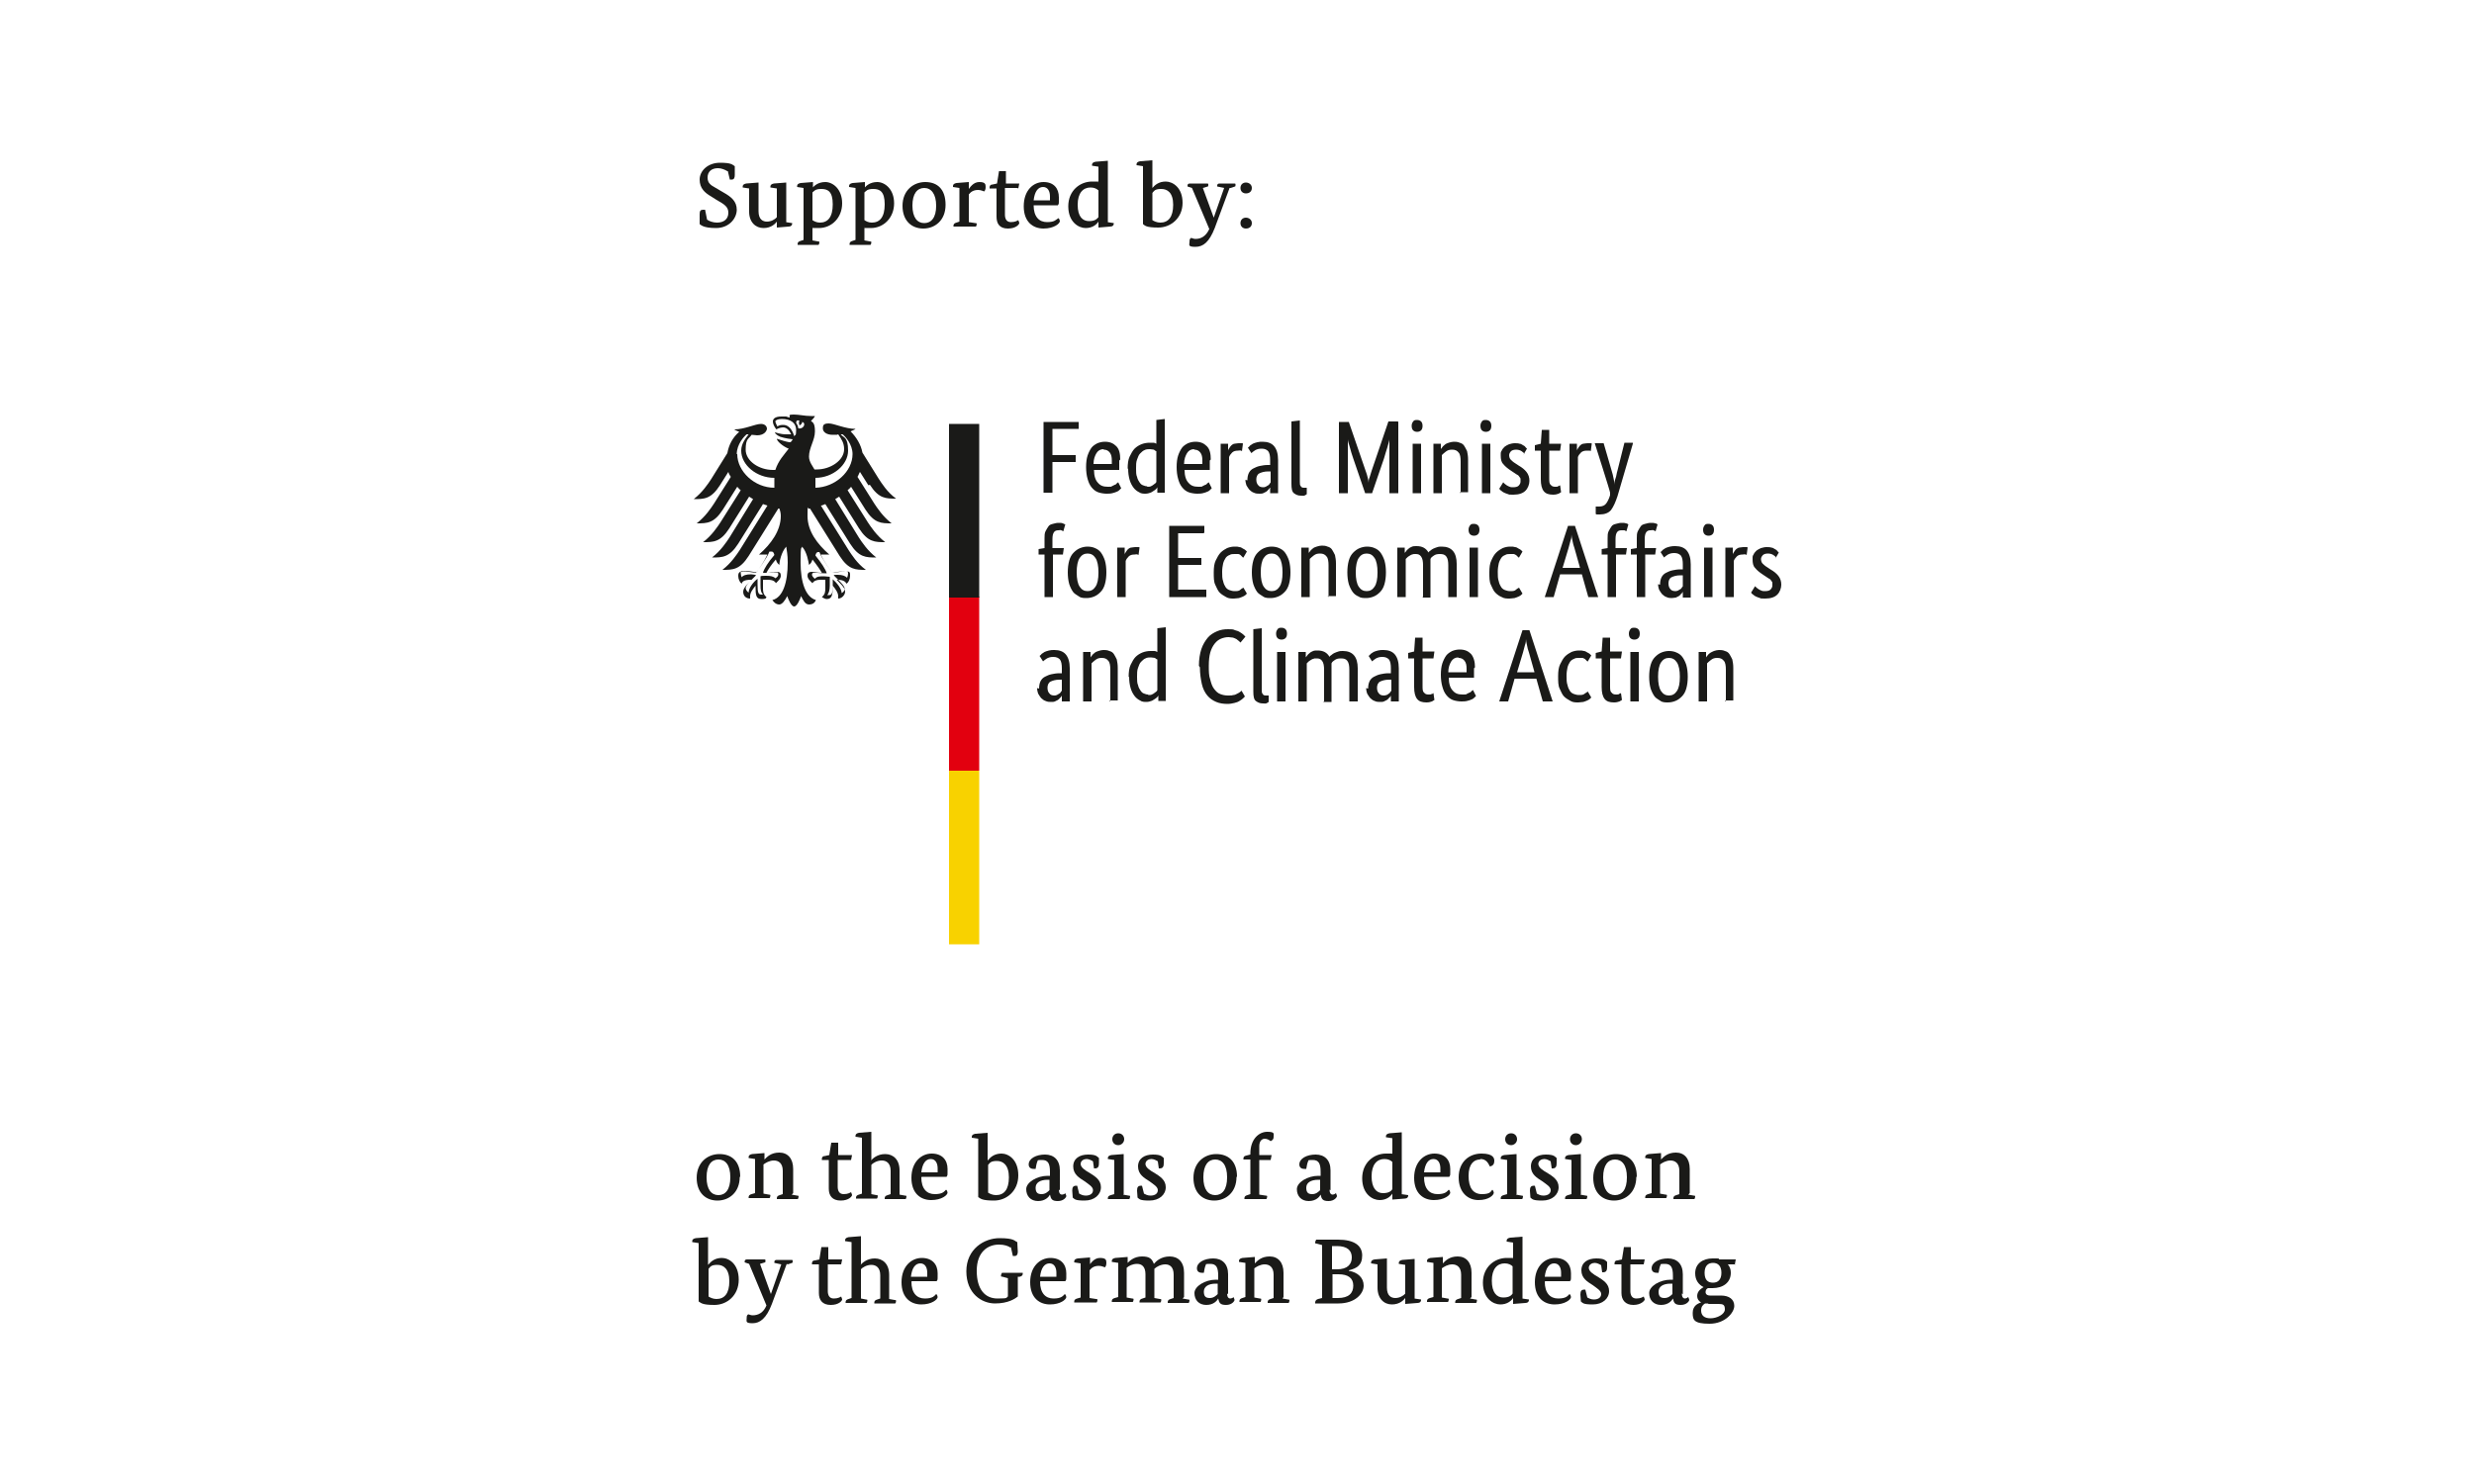 <svg xmlns="http://www.w3.org/2000/svg" id="Ebene_1" data-name="Ebene 1" viewBox="0 0 500 300"><defs><style>      .cls-1 {        fill: #f8d200;      }      .cls-1, .cls-2, .cls-3 {        stroke-width: 0px;      }      .cls-2 {        fill: #1a1a18;      }      .cls-3 {        fill: #e2000f;      }    </style></defs><g><path class="cls-2" d="M147,34.6c-.5-.3-1.2-.6-1.9-.6-1.3,0-2.1.7-2.1,1.9s.8,1.6,1.5,2l1.7,1c1.6.9,2.7,1.8,2.7,3.5s-1.5,3.7-4.2,3.7-3.1-.7-3.3-.8c0-.5,0-1.8,0-2,0-.7.2-.9.7-.9s.3,0,.4,0l.4,2c.4.3,1.2.6,2,.6,1.5,0,2.3-.8,2.3-2s-.8-1.7-2.4-2.6l-1.1-.7c-1.2-.7-2.3-1.6-2.3-3.4s1.7-3.4,4.1-3.4,2.5.4,3,.7c0,0,0,1.6,0,1.8,0,.6-.2.9-.6.9s-.3,0-.4,0l-.4-1.7Z"></path><path class="cls-2" d="M158.8,44.9l1.3.2s0,0,0,.1c0,.3-.2.6-.7.6l-2.4.2v-1.2h0c-.3.4-1.1,1.3-2.7,1.3s-2.9-1.2-2.9-3.3v-4.7l-1.3-.2s0-.1,0-.2c0-.3.2-.5.7-.6l2.5-.2v5.8c0,1.7.9,2.1,1.7,2.1s1.6-.4,2-.9v-5.8l-1.3-.2s0-.1,0-.2c0-.3.2-.5.7-.6l2.5-.2v8Z"></path><path class="cls-2" d="M164.1,38.1h0c.4-.5,1.2-1.3,2.7-1.3s3.4,1.4,3.4,4.3-2.1,5-4.7,5-1,0-1.3-.2v2.7l1.1.2c.2,0,.3,0,.3.2s-.1.5-.2.5h-4.2s0-.1,0-.2c0-.3.2-.5.6-.6l.6-.2v-10.5l-1.3-.2s0-.1,0-.2c0-.3.2-.5.7-.6l2.5-.2v1.2ZM164.2,44.5c.3.2.8.5,1.5.5,1.6,0,2.6-1.1,2.6-3.7s-1-3.1-2.3-3.1-1.4.4-1.8.7v5.6Z"></path><path class="cls-2" d="M174.6,38.1h0c.4-.5,1.2-1.3,2.7-1.3s3.4,1.4,3.4,4.3-2.1,5-4.7,5-1,0-1.3-.2v2.7l1.1.2c.2,0,.3,0,.3.2s-.1.5-.2.5h-4.2s0-.1,0-.2c0-.3.2-.5.6-.6l.6-.2v-10.5l-1.3-.2s0-.1,0-.2c0-.3.2-.5.7-.6l2.5-.2v1.2ZM174.7,44.5c.3.2.8.5,1.5.5,1.6,0,2.6-1.1,2.6-3.7s-1-3.1-2.3-3.1-1.4.4-1.8.7v5.6Z"></path><path class="cls-2" d="M191.1,41.4c0,3.2-2.2,4.8-4.5,4.8s-4.2-1.5-4.2-4.6,2.2-4.8,4.6-4.8,4.1,1.4,4.1,4.6ZM184.4,41.5c0,2.5,1,3.6,2.4,3.6s2.4-1.1,2.4-3.5-1-3.6-2.4-3.6-2.4,1.1-2.4,3.6Z"></path><path class="cls-2" d="M195.6,38.5h0c.4-.6,1.1-1.7,2.3-1.7s1.3.4,1.3,1-.2.8-.3.9c-.1,0-.6-.3-1.2-.3-1,0-1.5.4-1.9.9v5.6l1.3.2c.2,0,.3,0,.3.2s-.1.5-.2.5h-4.5s0-.1,0-.2c0-.3.2-.5.6-.6l.6-.2v-6.8l-1.3-.2s0-.1,0-.2c0-.3.2-.5.7-.6l2.5-.2v1.6Z"></path><path class="cls-2" d="M205.6,38h-2.5v5.4c0,.8.3,1.5,1.2,1.5s1.3-.3,1.5-.4c0,.1.2.4.2.6s-.6,1.1-2.3,1.1-2.3-1-2.3-2.4v-5.7h-1.4s0-.1,0-.2c0-.4.2-.6.6-.6l.9-.2.4-2.5h1.4v2.5h2.7l-.2,1Z"></path><path class="cls-2" d="M208.9,41.5c0,2.3,1.1,3.4,2.7,3.4s1.8-.5,2.3-.8c.2.1.3.5.3.6,0,.5-1.2,1.5-3.3,1.5s-4-1.3-4-4.5,1.9-4.9,4-4.9,3.1,1.3,3.1,3.1,0,1.1-.2,1.6h-5ZM212.2,40.5c0-.2,0-.5,0-.8,0-1-.4-1.9-1.4-1.9s-1.7.9-1.9,2.7h3.2Z"></path><path class="cls-2" d="M223.8,44.9l1.3.2s0,0,0,.1c0,.3-.2.6-.7.6l-2.4.2v-1.2h0c-.4.6-1.2,1.3-2.6,1.3s-3.5-1.2-3.5-4.4,2.4-5,4.8-5,1,0,1.3.2v-3.2l-1.3-.2s0-.1,0-.2c0-.3.2-.5.7-.6l2.5-.2v12.4ZM222,38.5c-.3-.3-.8-.6-1.6-.6-1.5,0-2.6,1.1-2.6,3.5s1,3.3,2.3,3.3,1.6-.5,1.9-.8v-5.5Z"></path><path class="cls-2" d="M232.9,38h0c.5-.6,1.3-1.3,2.7-1.3s3.4,1.2,3.4,4.3-2.4,5-4.9,5-2.7-.4-3.1-.7v-11.7l-1.3-.2s0-.1,0-.2c0-.3.2-.5.7-.6l2.5-.2v5.5ZM232.9,44.5c.3.2.9.5,1.6.5,1.6,0,2.6-1.1,2.6-3.6s-1.2-3.2-2.4-3.2-1.4.3-1.8.8v5.5Z"></path><path class="cls-2" d="M248.5,38l-3,8.1c-1.1,2.8-2.3,3.8-3.9,3.8s-1.2-.4-1.2-1,.1-.6.3-.8c.2,0,.5.2.9.2,1.1,0,2.1-.5,2.8-2l-3.5-8.3-.9-.3s0-.1,0-.2c0-.3.2-.4.5-.4h3.5c.1,0,.2,0,.2.2s0,.4-.1.4l-1,.3,2.2,6h0l2.1-6-1.4-.3s0-.1,0-.2c0-.3.2-.4.5-.4h3c.1,0,.2,0,.2.2s0,.4-.1.4l-.9.3Z"></path><path class="cls-2" d="M251.8,39.1c-.6,0-1.1-.4-1.1-1.1s.5-1.1,1.1-1.1,1.2.4,1.2,1.1-.5,1.1-1.2,1.1ZM251.8,46.2c-.6,0-1.1-.4-1.1-1.1s.5-1.1,1.1-1.1,1.2.4,1.2,1.1-.5,1.1-1.2,1.1Z"></path></g><g><path class="cls-2" d="M149.5,237.9c0,3.2-2.2,4.8-4.5,4.8s-4.2-1.5-4.2-4.6,2.2-4.8,4.6-4.8,4.2,1.4,4.2,4.6ZM142.8,238c0,2.5,1,3.6,2.4,3.6s2.4-1.1,2.4-3.6-1-3.6-2.4-3.6-2.4,1.1-2.4,3.6Z"></path><path class="cls-2" d="M160,241.5l1.1.2c.2,0,.3,0,.3.2s-.1.5-.2.5h-4.2s0-.1,0-.2c0-.3.2-.5.6-.6l.6-.2v-4.7c0-1.6-.9-2.1-1.8-2.1s-1.7.5-2.1.8v5.9l1.1.2c.2,0,.3,0,.3.2s-.1.5-.2.5h-4.2s0-.1,0-.2c0-.3.2-.5.6-.6l.7-.2v-6.9l-1.3-.2s0-.1,0-.2c0-.3.2-.5.7-.6l2.5-.2v1.3c-.1,0,0,0,0,0,.5-.5,1.3-1.4,3-1.4s2.8,1.2,2.8,3.3v4.9Z"></path><path class="cls-2" d="M171.8,234.5h-2.5v5.4c0,.8.3,1.5,1.2,1.5s1.3-.3,1.5-.4c0,.1.2.4.2.6s-.6,1.1-2.3,1.1-2.4-1-2.4-2.4v-5.8h-1.4s0-.1,0-.2c0-.4.2-.6.6-.6l.9-.2.4-2.5h1.4v2.5h2.8l-.2,1Z"></path><path class="cls-2" d="M176,234.6h0c.4-.4,1.3-1.3,2.9-1.3s2.9,1.1,2.9,3.3v4.9l1.1.2c.2,0,.3,0,.3.2s-.1.5-.2.5h-4.2s0-.1,0-.2c0-.3.2-.5.6-.6l.6-.2v-4.7c0-1.6-.9-2.1-1.8-2.1s-1.8.5-2.1.9v5.9l1,.2c.2,0,.3,0,.3.2s-.1.5-.2.5h-4.2s0-.1,0-.2c0-.3.2-.5.6-.6l.6-.2v-11.3l-1.3-.2s0-.1,0-.2c0-.3.2-.5.7-.6l2.5-.2v5.6Z"></path><path class="cls-2" d="M186.2,238c0,2.3,1.1,3.4,2.7,3.4s1.9-.5,2.3-.9c.2.1.3.5.3.6,0,.5-1.2,1.5-3.3,1.5s-4-1.3-4-4.5,2-4.9,4.1-4.9,3.2,1.3,3.2,3.1,0,1.1-.2,1.6h-5ZM189.5,237c0-.2,0-.5,0-.8,0-1-.4-1.9-1.4-1.9s-1.7.9-1.9,2.7h3.2Z"></path><path class="cls-2" d="M199.7,234.5h0c.5-.6,1.3-1.3,2.7-1.3s3.4,1.2,3.4,4.4-2.4,5.1-4.9,5.1-2.7-.4-3.2-.7v-11.8l-1.3-.2s0-.1,0-.2c0-.3.2-.5.7-.6l2.5-.2v5.6ZM199.7,241.1c.3.2.9.5,1.6.5,1.6,0,2.6-1.1,2.6-3.6s-1.2-3.3-2.4-3.3-1.4.3-1.8.8v5.6Z"></path><path class="cls-2" d="M214,240.5c0,.7.3,1,.6,1s.7-.2.7-.3c0,.1.2.4.2.6,0,.2-.5,1-1.7,1s-1.4-.4-1.6-1.3h0c-.2.4-.9,1.3-2.4,1.3s-2.4-1-2.4-2.4,2.2-2.7,4.3-2.7h.5v-.8c0-1.7-.4-2.4-1.6-2.4s-.8.1-.9.2c-.2.4-.3,1-.4,1.6,0,0-.3,0-.4,0-.6,0-1-.3-1-.9,0-1.2,1.5-2,3.3-2s3,1.1,3,3.2v4ZM211.7,238.5c-1.5,0-2.4.6-2.4,1.6s.4,1.3,1.2,1.3,1.3-.5,1.6-.8v-2.1h-.4Z"></path><path class="cls-2" d="M220.8,234.7c-.2-.1-.7-.4-1.2-.4s-1.2.3-1.2,1,.9,1.3,1.8,1.8c1.1.7,2.3,1.4,2.3,2.9s-1.3,2.7-3.3,2.7-2-.3-2.4-.6c0-.5-.1-.9-.1-1.4,0-.7.2-1,.8-1s.2,0,.2,0l.4,1.6c.2.1.7.4,1.3.4.9,0,1.5-.4,1.5-1.1s-.9-1.2-1.7-1.8c-1.1-.7-2.3-1.4-2.3-3s1.3-2.4,3-2.4,1.8.4,2.2.7c0,.3,0,.6,0,1,0,.6-.1,1.1-.8,1.1s-.2,0-.2,0l-.2-1.4Z"></path><path class="cls-2" d="M227,241.5l1.1.2c.2,0,.3,0,.3.2s-.1.5-.2.5h-4.3s0-.1,0-.2c0-.3.2-.5.6-.6l.7-.2v-6.9l-1.3-.2s0-.1,0-.2c0-.3.2-.5.7-.6l2.5-.2v8.1ZM226,231.5c-.7,0-1.2-.5-1.2-1.2s.5-1.2,1.2-1.2,1.2.5,1.2,1.2-.6,1.2-1.2,1.2Z"></path><path class="cls-2" d="M233.9,234.7c-.2-.1-.7-.4-1.2-.4s-1.2.3-1.2,1,.9,1.3,1.8,1.8c1.1.7,2.3,1.4,2.3,2.9s-1.3,2.7-3.3,2.7-2-.3-2.4-.6c0-.5-.1-.9-.1-1.4,0-.7.2-1,.8-1s.2,0,.2,0l.4,1.6c.2.1.7.4,1.3.4.9,0,1.5-.4,1.5-1.1s-.9-1.2-1.7-1.8c-1.1-.7-2.3-1.4-2.3-3s1.3-2.4,3-2.4,1.8.4,2.2.7c0,.3,0,.6,0,1,0,.6-.1,1.1-.8,1.1s-.2,0-.2,0l-.2-1.4Z"></path><path class="cls-2" d="M249.9,237.9c0,3.2-2.2,4.8-4.5,4.8s-4.2-1.5-4.2-4.6,2.2-4.8,4.6-4.8,4.2,1.4,4.2,4.6ZM243.2,238c0,2.5,1,3.6,2.4,3.6s2.4-1.1,2.4-3.6-1-3.6-2.4-3.6-2.4,1.1-2.4,3.6Z"></path><path class="cls-2" d="M256.8,234.5h-2.3v7l1.3.2c.2,0,.3,0,.3.2s-.1.5-.2.5h-4.4s0-.1,0-.2c0-.3.2-.5.6-.6l.6-.2v-7h-1.4s0-.1,0-.2c0-.4.2-.5.6-.6l.8-.2v-.2c0-3,1.8-4.4,3.4-4.4s1.3.4,1.3,1-.3.7-.6.9c-.2-.2-.7-.5-1.2-.5s-1.1.4-1.1,1.5,0,1.8,0,1.8h2.5l-.2,1Z"></path><path class="cls-2" d="M268.7,240.5c0,.7.3,1,.6,1s.6-.2.7-.3c0,.1.2.4.2.6,0,.2-.5,1-1.7,1s-1.4-.4-1.6-1.3h0c-.2.4-.9,1.3-2.4,1.3s-2.4-1-2.4-2.4,2.2-2.7,4.3-2.7h.5v-.8c0-1.7-.4-2.4-1.6-2.4s-.8.1-.9.2c-.2.4-.3,1-.4,1.6,0,0-.3,0-.4,0-.6,0-1-.3-1-.9,0-1.2,1.5-2,3.3-2s3,1.1,3,3.2v4ZM266.4,238.5c-1.5,0-2.4.6-2.4,1.6s.4,1.3,1.2,1.3,1.3-.5,1.6-.8v-2.1h-.4Z"></path><path class="cls-2" d="M283.2,241.4l1.4.2s0,0,0,.1c0,.3-.2.6-.7.6l-2.5.2v-1.2h0c-.4.6-1.2,1.3-2.6,1.3s-3.5-1.2-3.5-4.4,2.4-5,4.8-5,1,0,1.3.2v-3.3l-1.3-.2s0-.1,0-.2c0-.3.2-.5.7-.6l2.5-.2v12.5ZM281.4,234.9c-.3-.3-.8-.6-1.6-.6-1.5,0-2.6,1.1-2.6,3.5s1,3.4,2.3,3.4,1.7-.5,1.9-.8v-5.6Z"></path><path class="cls-2" d="M287.8,238c0,2.3,1.1,3.4,2.7,3.4s1.9-.5,2.3-.9c.2.1.3.5.3.6,0,.5-1.2,1.5-3.3,1.5s-4-1.3-4-4.5,2-4.9,4.1-4.9,3.2,1.3,3.2,3.1,0,1.1-.2,1.6h-5ZM291.1,237c0-.2,0-.5,0-.8,0-1-.4-1.9-1.4-1.9s-1.7.9-1.9,2.7h3.2Z"></path><path class="cls-2" d="M299.1,234.4c-1.2,0-2.3.9-2.3,3.3s.9,3.7,2.7,3.7,1.8-.6,2.1-.9c.2.2.3.5.3.6,0,.5-1,1.5-3.1,1.5s-4-1.5-4-4.6,2.1-4.8,4.6-4.8,2.6,1,2.6,1.5-.2,1-.9,1.1c-.3-.6-.7-1.5-1.9-1.5Z"></path><path class="cls-2" d="M306.4,241.5l1.1.2c.2,0,.3,0,.3.2s-.1.5-.2.5h-4.3s0-.1,0-.2c0-.3.2-.5.6-.6l.7-.2v-6.9l-1.3-.2s0-.1,0-.2c0-.3.2-.5.7-.6l2.5-.2v8.1ZM305.4,231.5c-.7,0-1.2-.5-1.2-1.2s.5-1.2,1.2-1.2,1.2.5,1.2,1.2-.6,1.2-1.2,1.2Z"></path><path class="cls-2" d="M313.3,234.7c-.2-.1-.7-.4-1.2-.4s-1.2.3-1.2,1,.9,1.3,1.8,1.8c1.1.7,2.3,1.4,2.3,2.9s-1.3,2.7-3.3,2.7-2-.3-2.4-.6c0-.5-.1-.9-.1-1.4,0-.7.2-1,.8-1s.2,0,.2,0l.4,1.6c.2.1.7.4,1.3.4.9,0,1.5-.4,1.5-1.1s-.9-1.2-1.7-1.8c-1.1-.7-2.3-1.4-2.3-3s1.3-2.4,3-2.4,1.8.4,2.2.7c0,.3,0,.6,0,1,0,.6-.1,1.1-.8,1.1s-.2,0-.2,0l-.2-1.4Z"></path><path class="cls-2" d="M319.4,241.5l1.1.2c.2,0,.3,0,.3.2s-.1.5-.2.5h-4.3s0-.1,0-.2c0-.3.2-.5.6-.6l.7-.2v-6.9l-1.3-.2s0-.1,0-.2c0-.3.2-.5.7-.6l2.5-.2v8.1ZM318.5,231.5c-.7,0-1.2-.5-1.2-1.2s.5-1.2,1.2-1.2,1.2.5,1.2,1.2-.6,1.2-1.2,1.2Z"></path><path class="cls-2" d="M330.7,237.9c0,3.2-2.2,4.8-4.5,4.8s-4.2-1.5-4.2-4.6,2.2-4.8,4.6-4.8,4.2,1.4,4.2,4.6ZM324,238c0,2.5,1,3.6,2.4,3.6s2.4-1.1,2.4-3.6-1-3.6-2.4-3.6-2.4,1.1-2.4,3.6Z"></path><path class="cls-2" d="M341.2,241.5l1.1.2c.2,0,.3,0,.3.2s-.1.5-.2.5h-4.2s0-.1,0-.2c0-.3.2-.5.6-.6l.6-.2v-4.7c0-1.6-.9-2.1-1.8-2.1s-1.7.5-2.1.8v5.9l1.1.2c.2,0,.3,0,.3.2s-.1.5-.2.5h-4.2s0-.1,0-.2c0-.3.2-.5.6-.6l.7-.2v-6.9l-1.3-.2s0-.1,0-.2c0-.3.2-.5.7-.6l2.5-.2v1.3c-.1,0,0,0,0,0,.5-.5,1.3-1.4,3-1.4s2.8,1.2,2.8,3.3v4.9Z"></path><path class="cls-2" d="M143.2,255.6h0c.5-.6,1.3-1.3,2.7-1.3s3.4,1.2,3.4,4.4-2.4,5.1-4.9,5.1-2.7-.4-3.2-.7v-11.8l-1.3-.2s0-.1,0-.2c0-.3.2-.5.7-.6l2.5-.2v5.6ZM143.2,262.1c.3.2.9.5,1.6.5,1.6,0,2.6-1.1,2.6-3.6s-1.2-3.3-2.4-3.3-1.4.3-1.8.8v5.6Z"></path><path class="cls-2" d="M159,255.5l-3,8.1c-1.1,2.9-2.4,3.9-3.9,3.9s-1.2-.4-1.2-1,.1-.6.3-.8c.2,0,.5.2.9.2,1.1,0,2.2-.5,2.8-2l-3.5-8.4-.9-.3s0-.1,0-.2c0-.3.2-.4.5-.4h3.5c.1,0,.2,0,.2.2s0,.4-.1.4l-1,.3,2.2,6.1h0l2.1-6-1.4-.3s0-.1,0-.2c0-.3.2-.4.5-.4h3c.1,0,.2,0,.2.2s0,.4-.1.4l-.9.3Z"></path><path class="cls-2" d="M169.8,255.6h-2.5v5.4c0,.8.3,1.5,1.2,1.5s1.3-.3,1.5-.4c0,.1.2.4.2.6s-.6,1.1-2.3,1.1-2.4-1-2.4-2.4v-5.8h-1.4s0-.1,0-.2c0-.4.2-.6.6-.6l.9-.2.4-2.5h1.4v2.5h2.8l-.2,1Z"></path><path class="cls-2" d="M173.9,255.7h0c.4-.4,1.3-1.3,2.9-1.3s2.9,1.1,2.9,3.3v4.9l1.1.2c.2,0,.3,0,.3.2s-.1.5-.2.5h-4.2s0-.1,0-.2c0-.3.2-.5.6-.6l.6-.2v-4.7c0-1.6-.9-2.1-1.8-2.1s-1.8.5-2.1.9v5.9l1,.2c.2,0,.3,0,.3.2s-.1.5-.2.5h-4.2s0-.1,0-.2c0-.3.2-.5.6-.6l.6-.2v-11.3l-1.3-.2s0-.1,0-.2c0-.3.2-.5.7-.6l2.5-.2v5.6Z"></path><path class="cls-2" d="M184.2,259.1c0,2.3,1.1,3.4,2.7,3.4s1.9-.5,2.3-.9c.2.1.3.5.3.6,0,.5-1.2,1.5-3.3,1.5s-4-1.3-4-4.5,2-4.9,4.1-4.9,3.2,1.3,3.2,3.1,0,1.1-.2,1.6h-5ZM187.4,258.1c0-.2,0-.5,0-.8,0-1-.4-1.9-1.4-1.9s-1.7.9-1.9,2.7h3.2Z"></path><path class="cls-2" d="M204.2,252.2c-.4-.3-1.2-.6-2.3-.6-2.3,0-4.5,1.5-4.5,5.3s1.7,5.6,4.2,5.6,1.6-.2,2.1-.4v-3.7l-1.1-.3c-.2,0-.3,0-.3-.2,0-.2.1-.4.2-.6h4.2s0,.1,0,.2c0,.3-.2.5-.6.6h-.4v4c-.5.4-1.9,1.4-4.6,1.4s-5.8-2-5.8-6.5,3.6-6.7,6.7-6.7,3,.6,3.6.8c0,.6.1,1.7.1,1.9,0,.6-.2.9-.6.9s-.3,0-.4,0l-.4-1.8Z"></path><path class="cls-2" d="M210.2,259.1c0,2.3,1.1,3.4,2.7,3.4s1.9-.5,2.3-.9c.2.1.3.5.3.6,0,.5-1.2,1.5-3.3,1.5s-4-1.3-4-4.5,2-4.9,4.1-4.9,3.2,1.3,3.2,3.1,0,1.1-.2,1.6h-5ZM213.5,258.1c0-.2,0-.5,0-.8,0-1-.4-1.9-1.4-1.9s-1.7.9-1.9,2.7h3.2Z"></path><path class="cls-2" d="M220,256h0c.4-.6,1.1-1.7,2.3-1.7s1.3.4,1.3,1-.2.8-.3.9c-.1,0-.6-.3-1.2-.3-1,0-1.5.4-1.9.9v5.6l1.3.2c.2,0,.3,0,.3.2s-.1.5-.2.5h-4.5s0-.1,0-.2c0-.3.2-.5.6-.6l.7-.2v-6.9l-1.3-.2s0-.1,0-.2c0-.3.2-.5.7-.6l2.5-.2v1.6Z"></path><path class="cls-2" d="M239,262.5l1.1.2c.2,0,.3,0,.3.2s-.1.5-.2.5h-4.2s0-.1,0-.2c0-.3.2-.5.6-.6l.6-.2v-4.7c0-1.6-.8-2.1-1.7-2.1s-1.8.5-2.2.9c0,.3,0,.6,0,1v4.9l1.1.2c.2,0,.3,0,.3.2s-.1.5-.2.5h-4.2s0-.1,0-.2c0-.3.2-.5.6-.6l.6-.2v-4.7c0-1.6-.8-2.1-1.7-2.1s-1.7.4-2.1.8v6l1.1.2c.2,0,.3,0,.3.2s-.1.5-.2.5h-4.2s0-.1,0-.2c0-.3.2-.5.6-.6l.7-.2v-6.9l-1.3-.2s0-.1,0-.2c0-.3.2-.5.7-.6l2.5-.2v1.2c-.1,0,0,0,0,0,.4-.4,1.3-1.3,2.9-1.3s2,.5,2.4,1.5c.5-.6,1.5-1.5,3.2-1.5s2.9,1.1,2.9,3.3v4.9Z"></path><path class="cls-2" d="M248,261.5c0,.7.3,1,.6,1s.7-.2.7-.3c0,.1.2.4.2.6,0,.2-.5,1-1.7,1s-1.4-.4-1.6-1.3h0c-.2.4-.9,1.3-2.4,1.3s-2.4-1-2.4-2.4,2.2-2.7,4.3-2.7h.5v-.8c0-1.7-.4-2.4-1.6-2.4s-.8.1-.9.2c-.2.4-.3,1-.4,1.6,0,0-.3,0-.4,0-.6,0-1-.3-1-.9,0-1.2,1.5-2,3.3-2s3,1.1,3,3.2v4ZM245.7,259.5c-1.5,0-2.4.6-2.4,1.6s.4,1.3,1.2,1.3,1.3-.5,1.6-.8v-2.1h-.4Z"></path><path class="cls-2" d="M259.2,262.5l1.1.2c.2,0,.3,0,.3.2s-.1.5-.2.5h-4.2s0-.1,0-.2c0-.3.2-.5.6-.6l.6-.2v-4.7c0-1.6-.9-2.1-1.8-2.1s-1.7.5-2.1.8v5.9l1.1.2c.2,0,.3,0,.3.2s-.1.5-.2.5h-4.2s0-.1,0-.2c0-.3.2-.5.6-.6l.6-.2v-6.9l-1.3-.2s0-.1,0-.2c0-.3.2-.5.7-.6l2.5-.2v1.3c-.1,0,0,0,0,0,.5-.5,1.3-1.4,3-1.4s2.8,1.2,2.8,3.3v4.9Z"></path><path class="cls-2" d="M272.6,256.9h0c1.8.3,3,1.4,3,3s-1.7,3.6-5.1,3.6h-4.7s0-.1,0-.2c0-.3.2-.6.6-.7l.8-.2v-10.7l-1.1-.3c-.2,0-.3,0-.3-.2,0-.2.1-.4.2-.6h4.4c3.3,0,4.9,1.2,4.9,3.2s-1.1,2.6-2.7,3ZM270.2,251.9h-1v4.7h1c2.1,0,3-1,3-2.4s-.9-2.3-3-2.3ZM270.5,257.6h-1.2v4.8h1.1c2.2,0,3.1-1,3.1-2.5s-1-2.3-3-2.3Z"></path><path class="cls-2" d="M285.8,262.5l1.4.2s0,0,0,.1c0,.3-.2.6-.7.6l-2.5.2v-1.2h0c-.3.4-1.1,1.3-2.7,1.3s-2.9-1.2-2.9-3.4v-4.7l-1.3-.2s0-.1,0-.2c0-.3.2-.5.7-.6l2.5-.2v5.9c0,1.7.9,2.1,1.7,2.1s1.6-.4,2-.9v-5.8l-1.3-.2s0-.1,0-.2c0-.3.2-.5.7-.6l2.5-.2v8Z"></path><path class="cls-2" d="M297.1,262.5l1.1.2c.2,0,.3,0,.3.2s-.1.5-.2.5h-4.2s0-.1,0-.2c0-.3.2-.5.6-.6l.6-.2v-4.7c0-1.6-.9-2.1-1.8-2.1s-1.7.5-2.1.8v5.9l1.1.2c.2,0,.3,0,.3.2s-.1.5-.2.5h-4.2s0-.1,0-.2c0-.3.2-.5.6-.6l.7-.2v-6.9l-1.3-.2s0-.1,0-.2c0-.3.2-.5.7-.6l2.5-.2v1.3c-.1,0,0,0,0,0,.5-.5,1.3-1.4,3-1.4s2.8,1.2,2.8,3.3v4.9Z"></path><path class="cls-2" d="M307.6,262.5l1.4.2s0,0,0,.1c0,.3-.2.6-.7.6l-2.5.2v-1.2h0c-.4.6-1.2,1.3-2.6,1.3s-3.5-1.2-3.5-4.4,2.4-5,4.8-5,1,0,1.3.2v-3.3l-1.3-.2s0-.1,0-.2c0-.3.2-.5.7-.6l2.5-.2v12.5ZM305.7,256c-.3-.3-.8-.6-1.6-.6-1.5,0-2.6,1.1-2.6,3.5s1,3.4,2.3,3.4,1.7-.5,1.9-.8v-5.6Z"></path><path class="cls-2" d="M312.2,259.1c0,2.3,1.1,3.4,2.7,3.4s1.9-.5,2.3-.9c.2.1.3.5.3.6,0,.5-1.2,1.5-3.3,1.5s-4-1.3-4-4.5,2-4.9,4.1-4.9,3.2,1.3,3.2,3.1,0,1.1-.2,1.6h-5ZM315.5,258.1c0-.2,0-.5,0-.8,0-1-.4-1.9-1.4-1.9s-1.7.9-1.9,2.7h3.2Z"></path><path class="cls-2" d="M323.5,255.7c-.2-.1-.7-.4-1.2-.4s-1.2.3-1.2,1,.9,1.3,1.8,1.8c1.1.7,2.3,1.4,2.3,2.9s-1.3,2.7-3.3,2.7-2-.3-2.4-.6c0-.5-.1-.9-.1-1.4,0-.7.2-1,.8-1s.2,0,.2,0l.4,1.6c.2.1.7.4,1.3.4.9,0,1.5-.4,1.5-1.1s-.9-1.2-1.7-1.8c-1.1-.7-2.3-1.4-2.3-3s1.3-2.4,3-2.4,1.8.4,2.2.7c0,.3,0,.6,0,1,0,.6-.1,1.1-.8,1.1s-.2,0-.2,0l-.2-1.4Z"></path><path class="cls-2" d="M332,255.6h-2.5v5.4c0,.8.3,1.5,1.2,1.5s1.3-.3,1.5-.4c0,.1.2.4.2.6s-.7,1.1-2.3,1.1-2.4-1-2.4-2.4v-5.8h-1.4s0-.1,0-.2c0-.4.2-.6.6-.6l.9-.2.4-2.5h1.4v2.5h2.8l-.2,1Z"></path><path class="cls-2" d="M339.9,261.5c0,.7.3,1,.6,1s.6-.2.7-.3c0,.1.2.4.2.6,0,.2-.5,1-1.7,1s-1.4-.4-1.6-1.3h0c-.2.4-.9,1.3-2.4,1.3s-2.4-1-2.4-2.4,2.2-2.7,4.3-2.7h.5v-.8c0-1.7-.4-2.4-1.6-2.4s-.8.1-.9.2c-.2.4-.3,1-.4,1.6,0,0-.3,0-.4,0-.6,0-1-.3-1-.9,0-1.2,1.5-2,3.3-2s3,1.1,3,3.2v4ZM337.6,259.5c-1.5,0-2.4.6-2.4,1.6s.4,1.3,1.2,1.3,1.3-.5,1.6-.8v-2.1h-.4Z"></path><path class="cls-2" d="M350.7,255.6h-1.5c.4.5.6,1,.6,1.7,0,2-1.6,3.1-3.7,3.1s-.6,0-.9,0c-.3.1-.5.4-.5.8s.3.7.9.7h2.2c1.7,0,2.7.8,2.7,2.1s-1.8,3.6-5,3.6-3.4-.8-3.4-2.2,1-1.9,1.7-2.1h0c-.5-.3-.8-.7-.8-1.3,0-1.1,1-1.6,1.3-1.8h0c-1-.5-1.7-1.4-1.7-2.8,0-2,1.6-3,3.5-3s1,0,1.4.2h3.3l-.2,1.1ZM345.3,263.5c-.3,0-.5,0-.7,0-.5.3-.8.7-.8,1.4,0,1,.6,1.6,1.9,1.6s2.9-.8,2.9-1.8-.4-1.1-1.4-1.1h-2ZM344.5,257.3c0,1.5.7,2,1.7,2s1.7-.6,1.7-2-.7-2-1.7-2-1.7.6-1.7,2Z"></path></g><path class="cls-2" d="M175.8,98c1.8,2.8,3.2,2.8,5.3,2.8-1.8-1.3-2.9-3.1-3.5-4l-3.3-5.3c-.3-1.6-1.2-3.1-2.4-4.3.4-.2.8-.3,1-.5-2.1,0-4.3-1.1-5.4-1.1s-1.2.4-1.2,1c0,.7.7,1.3,2,1.3s.7,0,1.1-.1c.7,1,1.2,1.8,1.2,3,0,2.3-2.8,4.1-5.5,4.1s-.3,0-.5,0c-.3-.6-1.1-1.5-1.1-2.6,0-1.8,1.2-3.3,1.2-5.1s-.5-1.8-.8-2.1c.3-.3.7-.7.8-1-.2,0-.4,0-.8,0-1.3,0-2.4-.3-3.5-.3s-.8.2-.8.4,0,.1,0,.2c-.2,0-.4-.1-.7-.2-.3,0-.6,0-1,0-1.3,0-1.7.5-1.7,1s.3,1.1.7,1.6c.5-.3,1.1-.4,1.4-.4.7,0,1.3.7,1.6,1.4-.5,0-.5,0-1,0-1.3,0-2.1-.4-2.3-.4s0,0,0,0c0,.2.4.6,1.1.9.9.3,2.3.5,2.5.5,0,0-.2.5-.5.6,0,0,0,0-.2,0-1-.2-1.2-.3-2.5-.7,0,0,0,0,0,0,0,.5,1.3,1.6,2.4,2-.9,1.2-2.1,2.4-2.7,4.3-.2,0-.3,0-.5,0-2.8,0-5.5-1.8-5.5-4.1s.6-2.1,1.2-3c.4,0,.8.1,1.1.1,1.3,0,1.9-.7,2-1.3,0-.6-.5-1-1.2-1-1.2,0-3.3,1.1-5.4,1.1.2.2.6.3,1,.5-1.3,1.1-2.1,2.6-2.4,4.3l-3.3,5.3c-.6.9-1.7,2.6-3.5,4,2.1,0,3.5,0,5.3-2.8l1.7-2.7c.1.4.3.7.5,1l-3.4,5.4c-.6.9-1.7,2.6-3.5,4,2.1,0,3.5,0,5.3-2.8l2.9-4.6c.2.2.4.5.7.7l-4.1,6.5c-.6.9-1.7,2.6-3.5,4,2.1,0,3.5,0,5.3-2.8l4-6.4c.3.2.5.3.8.5l-4.8,7.8c-.6.9-1.7,2.6-3.5,4,2.1,0,3.5,0,5.3-2.8l5-8c.3.1.6.2.9.3l-5.6,9c-.6.9-1.7,2.6-3.5,4,2.1,0,3.5,0,5.3-2.8l6-9.6c0,0,.1,0,.2,0,.2.5.3,1,.3,1.5,0,3-2,5.7-4.4,7.8.2,0,.4,0,.7,0,.5,0,.8,0,1,0-.6,1.3-1.7,2.9-2.3,3.7-.8-.1-1.9-.3-2.7-.3s-.9.5-.9.9c0,.7.3,1.3.7,1.6.1-.4.4-.8,1.9-.8s0,0,.1,0c-.4.5-1.7,1.5-1.7,2.4s.6,1.4,1.4,1.4c0-.2,0-.4,0-.5,0-.7.6-1.5,1.1-2.1,0,.2,0,.2,0,.3,0,1.6.1,2.4,1.2,2.4s.9-.3,1-.4c-.7-.6-.7-1.1-.7-2,0-.2,0-.5,0-.8,0-.2,0-.5,0-.7.4,0,.5,0,.8,0,0,0,1.5-.1,1.8.7.4-.4,1-.9,1-1.5s-.2-.8-.9-.8-1.2.2-2,.2c.2-.5,1.1-1.8,1.9-2.7.1.4.3.8.7,1.1,0-.6.4-2.6,1.4-3.7.1.8.3,1.6.3,3.2,0,4.1-1,7.1-3.1,7.6.3.5.8.9,1.4.9s1.2-.9,1.6-1.7c.2.6.8,2.1,1.4,2.1s1.2-1.5,1.4-2.1c.4.8.8,1.7,1.6,1.7s1.2-.4,1.4-.9c-2.1-.6-3.1-3.6-3.1-7.6s.2-2.5.3-3.2c1,1.1,1.3,3.1,1.4,3.7.4-.3.6-.7.7-1.1.8,1,1.7,2.3,1.9,2.7-.8,0-1.7-.2-2-.2-.8,0-.9.4-.9.8,0,.6.6,1.1,1,1.5.4-.8,1.8-.7,1.8-.7.3,0,.4,0,.8,0,0,.2,0,.5,0,.7,0,.3,0,.6,0,.8,0,.9,0,1.4-.7,2,.1,0,.5.4,1,.4,1,0,1.2-.8,1.2-2.4s0-.2,0-.3c.5.6,1.1,1.4,1.1,2.1s0,.3,0,.5c.8,0,1.4-.8,1.4-1.4,0-.9-1.3-1.9-1.7-2.4,0,0,.1,0,.1,0,1.4,0,1.7.5,1.9.8.4-.3.7-.9.7-1.6s0-.9-.9-.9-1.9.1-2.7.3c-.6-.8-1.8-2.5-2.3-3.7.2,0,.5,0,1,0s.5,0,.7,0c-2.4-2.1-4.4-4.7-4.4-7.8s.1-1,.3-1.5c0,0,.1,0,.2,0l6,9.6c1.8,2.8,3.2,2.8,5.3,2.8-1.8-1.3-2.9-3.1-3.5-4l-5.6-9c.3,0,.6-.2.9-.3l5,8c1.8,2.8,3.2,2.8,5.3,2.8-1.8-1.4-2.9-3.1-3.5-4l-4.8-7.8c.3-.2.5-.3.8-.5l4,6.4c1.8,2.8,3.2,2.8,5.3,2.8-1.8-1.4-2.9-3.1-3.5-4l-4.1-6.5c.2-.2.5-.4.7-.7l2.9,4.6c1.8,2.8,3.2,2.8,5.3,2.8-1.8-1.4-2.9-3.1-3.5-4l-3.4-5.4c.2-.3.3-.7.5-1l1.7,2.7ZM148.9,91.8c0-2,1.5-3.6,2-4,.1,0,.2,0,.4,0-.5.7-1.5,1.8-1.5,3.3,0,2.9,3.1,5.5,6.7,5.5,0,.3,0,.5,0,.8,0,.4,0,.8,0,1.2-4,0-7.5-3.3-7.5-6.8ZM154.3,115.8h0c0,0,0,0,0,0,1.1,0,1.7,0,2-.1.2,0,.3,0,.5,0,.3,0,.5,0,.5.4s-.3.6-.6.8c-.4-.4-1-.5-1.8-.5s-.9,0-1.2.1h0s0,0,0,0h0c0,.4,0,.7,0,1v.4s0,.4,0,.4c0,1,.1,1.5.5,1.9,0,0-.2,0-.3,0-.6,0-.8-.3-.8-2s0-.7,0-.9v-.3s0,0,0,0c-.9.7-1.8,1.9-1.8,2.8-.3-.2-.6-.6-.6-.9,0-.5.7-1.2,1.6-2.1l.5-.5h0c0,0-.2-.1-.2-.1-.2,0-.5-.1-.8-.1-1,0-1.6.2-1.9.6-.1-.2-.2-.6-.2-.9s0-.3.1-.4c0,0,.2,0,.3,0h0c1.1,0,2.3.2,2.8.3h0s0,0,0,0c0-.1,2.1-2.8,2.6-4.2.1,0,.2,0,.4,0,.4,0,.5.3.6.7-1.3,1.5-2,2.7-2.3,3.5ZM165.2,111.6c.2,0,.3,0,.4,0,.5,1.4,2.5,4.1,2.6,4.2h0s0,0,0,0c.5,0,1.8-.3,2.8-.3h0c.1,0,.2,0,.3,0,0,0,.1.2.1.4,0,.3-.1.7-.2.9-.4-.4-1-.6-1.9-.6s-.6,0-.8.1h0s0,0,0,0l.6.6c.9.9,1.6,1.6,1.6,2.1s-.3.7-.6.9c0-.9-1-2.1-1.8-2.8h0c0,0,0,.3,0,.3,0,.2,0,.5,0,.9,0,1.7-.2,2-.8,2s-.2,0-.3,0c.3-.4.5-1,.5-1.9v-.4s0-.4,0-.4c0-.4,0-.7,0-.9h0c0-.1,0-.1,0-.1-.3,0-.8-.1-1.2-.1-.8,0-1.4,0-1.8.5-.3-.2-.6-.6-.6-.8,0-.4.2-.4.5-.4s.3,0,.5,0c.4,0,.9.1,2,.1h0,0c-.3-.9-1.1-2.1-2.3-3.6.1-.4.2-.7.6-.7ZM160.5,88.2c-.1-.5-.4-1.1-.7-1.5-.3-.4-.8-.8-1.5-.8s-.8.1-1.2.3c-.1-.2-.4-.8-.4-1s.4-.5,1.3-.5c1.8,0,2.9.8,2.9,2.2s-.2.9-.4,1.3ZM161.3,86.5c0-.4-.2-.7-.4-1,0-.4.2-.7.7-.4-.3.3,0,.9,0,.9,0,0,.6-.3.5-.7.9.2.3,1.5-.7,1.3ZM164.8,98.6c0-.4,0-.8,0-1.2s0-.5,0-.8c3.5,0,6.6-2.6,6.6-5.5s-1-2.6-1.5-3.3c.1,0,.2,0,.4,0,.5.4,2,2,2,4,0,3.5-3.5,6.7-7.5,6.8Z"></path><g><polygon class="cls-1" points="195.3 155.8 197.9 155.8 197.9 190.9 191.8 190.9 191.8 155.8 195.3 155.8"></polygon><polygon class="cls-3" points="195.3 120.6 197.9 120.6 197.9 155.8 191.8 155.8 191.8 120.6 195.3 120.6"></polygon><polygon class="cls-2" points="197.9 85.7 197.9 120.8 195.3 120.8 191.8 120.8 191.8 85.7 197.9 85.7"></polygon></g><path class="cls-2" d="M210.9,99.7v-14.4h7.1v1.4h-5.3v5.3h4.7v1.4h-4.7v6.2h-1.8ZM226.2,93.1c0,.4,0,.8,0,1.1s0,.6,0,.8h-5.1c0,1.2.3,2.1.8,2.6.5.6,1.1.8,2,.8s.6,0,.8-.1.4-.2.6-.3c.2,0,.3-.2.4-.3.1,0,.2-.2.3-.2l.6,1.2c0,0-.2.2-.3.3-.1.1-.3.3-.6.4-.2.1-.5.2-.9.3s-.8.1-1.2.1-1.2-.1-1.7-.3c-.5-.2-.9-.5-1.3-1s-.6-1-.8-1.7c-.2-.7-.3-1.5-.3-2.4s.1-1.7.3-2.3c.2-.6.5-1.2.8-1.6s.8-.7,1.2-.9c.5-.2,1-.3,1.5-.3,1,0,1.7.3,2.3.9s.8,1.5.8,2.7ZM223,90.8c-.6,0-1.1.3-1.4.8s-.6,1.2-.6,2.2h3.7c0,0,0-.2,0-.3,0-.1,0-.3,0-.4,0-.7-.1-1.2-.4-1.6-.3-.4-.7-.6-1.2-.6ZM227.9,94.8c0-1,.1-1.9.4-2.5s.6-1.2,1-1.6.9-.7,1.4-.9c.5-.2,1.1-.3,1.6-.3s.6,0,.8,0c.2,0,.4.1.6.2v-4.8l1.7-.2v14.9h-1.5v-1.1h0c0,0-.1.2-.2.3s-.3.3-.5.4-.4.3-.7.4c-.3.1-.6.2-1,.2s-.9,0-1.3-.3c-.4-.2-.8-.5-1.1-.9-.3-.4-.6-.9-.8-1.6s-.3-1.4-.3-2.3ZM231.9,98.4c.3,0,.5,0,.7-.1s.4-.2.5-.3.3-.2.4-.3.2-.2.2-.3v-6.2c-.2,0-.3-.2-.5-.3-.2,0-.5-.1-.8-.1s-.8,0-1.1.2c-.3.1-.6.4-.9.7s-.4.7-.6,1.2-.2,1.1-.2,1.8,0,1.3.2,1.7c.1.5.3.8.5,1.1.2.3.4.5.7.6s.5.2.8.2ZM244.5,93.1c0,.4,0,.8,0,1.1s0,.6,0,.8h-5.1c0,1.2.3,2.1.8,2.6.5.6,1.1.8,2,.8s.6,0,.8-.1.4-.2.6-.3c.2,0,.3-.2.4-.3.1,0,.2-.2.3-.2l.6,1.2c0,0-.2.2-.3.3-.1.1-.3.3-.6.4-.2.1-.5.2-.9.3s-.8.1-1.2.1-1.2-.1-1.7-.3c-.5-.2-.9-.5-1.3-1s-.6-1-.8-1.7c-.2-.7-.3-1.5-.3-2.4s.1-1.7.3-2.3c.2-.6.5-1.2.8-1.6s.8-.7,1.2-.9c.5-.2,1-.3,1.5-.3,1,0,1.7.3,2.3.9s.8,1.5.8,2.7ZM241.3,90.8c-.6,0-1.1.3-1.4.8s-.6,1.2-.6,2.2h3.7c0,0,0-.2,0-.3,0-.1,0-.3,0-.4,0-.7-.1-1.2-.4-1.6-.3-.4-.7-.6-1.2-.6ZM251.1,91.2s-.1,0-.3-.1-.3,0-.6,0c-.5,0-.9.1-1.2.4-.3.3-.5.6-.6.9v7.3h-1.7v-10h1.5v1.4h0c0-.2.2-.4.3-.6s.3-.4.4-.5.4-.3.6-.3c.2,0,.5-.1.8-.1s.4,0,.6,0,.3,0,.3.1l-.2,1.5ZM252.1,97.1c0-.6.1-1.1.3-1.5s.5-.7.9-.9c.4-.2.8-.4,1.3-.5.5-.1,1-.2,1.6-.2h.5v-1c0-.8-.1-1.4-.4-1.8-.3-.3-.7-.5-1.3-.5s-.9.1-1.3.3c-.3.2-.6.4-.8.6l-.7-1.1c.1-.1.3-.2.4-.4.2-.1.4-.3.6-.4s.5-.2.9-.3.7-.1,1.1-.1c1,0,1.8.3,2.3.9s.8,1.5.8,2.8v4.6c0,.4,0,.9,0,1.3,0,.4,0,.7,0,.8h-1.6v-1.1h-.1c0,.1-.1.3-.3.4-.1.2-.3.3-.4.4-.2.1-.4.2-.6.3s-.5.1-.8.1-.7,0-1.1-.2c-.3-.1-.6-.3-.9-.6-.2-.3-.4-.5-.6-.9-.1-.3-.2-.7-.2-1.1ZM255.2,98.5c.2,0,.4,0,.6-.1s.3-.2.5-.3c.1,0,.2-.2.3-.3,0-.1.2-.2.2-.3v-2.2h-.5c-.8,0-1.4.2-1.8.4s-.6.7-.6,1.2.1.9.4,1.2c.2.3.6.4,1,.4ZM262.7,97.4c0,.4,0,.7.2.9.1.2.3.3.6.3s.3,0,.4,0,.2,0,.2,0v1.3c0,0,0,0-.3.2s-.5.1-.9.1c-.6,0-1-.2-1.4-.5s-.5-1-.5-1.9v-12.6l1.7-.2v12.6ZM282.6,85.3v14.4h-1.8v-8.1c0-.4,0-.8,0-1.2,0-.4,0-.7,0-1,0-.3,0-.5,0-.6h0c0,.3-.2.8-.4,1.6-.2.7-.5,1.5-.7,2.3l-2.4,7h-1.4l-2.4-7c-.3-.8-.5-1.6-.7-2.3-.2-.7-.4-1.2-.4-1.6h0c0,.2,0,.4,0,.7s0,.6,0,.9c0,.4,0,.7,0,1.2v8.1h-1.8v-14.4h2l3.4,9.9c.2.5.3.9.4,1.3.1.4.2.8.2,1.1h0c0-.3,0-.7.2-1.1.1-.4.3-.9.4-1.3l3.4-10h1.9ZM287.2,99.7h-1.7v-10h1.7v10ZM286.4,87.3c-.3,0-.6-.1-.8-.3s-.3-.5-.3-.9.1-.6.3-.9.5-.3.8-.3.6.1.8.3.3.5.3.9-.1.7-.3.9-.5.3-.8.3ZM295.2,99.7v-6.4c0-.8-.1-1.5-.4-1.8-.3-.4-.7-.6-1.3-.6s-.9.1-1.3.4-.6.5-.8.7v7.7h-1.7v-10h1.5v1.1h0c0,0,.1-.2.3-.4.1-.2.3-.3.5-.5s.5-.3.8-.4.7-.2,1-.2.8,0,1.2.2c.4.1.7.3.9.6s.4.7.6,1.1c.1.5.2,1,.2,1.7v6.6h-1.7ZM301.2,99.7h-1.7v-10h1.7v10ZM300.3,87.3c-.3,0-.6-.1-.8-.3s-.3-.5-.3-.9.1-.6.3-.9.5-.3.8-.3.6.1.8.3.3.5.3.9-.1.7-.3.9-.5.3-.8.3ZM308.1,91.7c-.1-.1-.3-.3-.6-.5-.3-.2-.7-.3-1.1-.3s-.8.1-1,.3-.4.5-.4.8.1.7.3.9c.2.2.5.5,1,.8l.6.4c.7.4,1.2.8,1.6,1.3.4.5.6,1.1.6,1.8s-.3,1.5-.8,2c-.5.5-1.3.8-2.4.8s-.8,0-1.1-.1-.6-.2-.8-.3c-.2-.1-.4-.2-.6-.4-.2-.1-.3-.3-.4-.4l.8-1.3c0,0,.2.2.3.3.1.1.3.2.4.3s.4.2.6.3.5.1.7.1c.5,0,.9-.1,1.1-.3s.4-.5.4-.8,0-.4,0-.6c0-.2-.2-.3-.3-.5s-.3-.3-.5-.4-.4-.3-.6-.4l-.6-.4c-.6-.4-1.1-.8-1.5-1.3-.4-.4-.5-1-.5-1.7s0-.7.2-1c.1-.3.4-.6.6-.8.3-.2.6-.4.9-.5.4-.1.7-.2,1.1-.2s.7,0,1,.1c.3,0,.5.2.7.3.2.1.4.2.5.4.1.1.2.2.3.3l-.7,1.2ZM315.3,91.1h-2.2v5.5c0,.7,0,1.2.3,1.4.2.3.5.4.9.4s.5,0,.6-.1.3-.1.4-.2l.2,1.4c0,0-.2.1-.5.3-.3.1-.6.2-1.1.2-.9,0-1.5-.2-1.9-.7-.4-.5-.6-1.3-.6-2.4v-5.8h-1.2v-1.1l1.2-.3.2-2.8h1.5v2.8h2.4l-.2,1.4ZM321.6,91.2s-.1,0-.3-.1c-.1,0-.3,0-.6,0-.5,0-.9.1-1.2.4-.3.3-.5.6-.6.9v7.3h-1.7v-10h1.5v1.4h0c0-.2.2-.4.3-.6s.3-.4.4-.5.4-.3.6-.3c.2,0,.5-.1.8-.1s.4,0,.6,0,.3,0,.3.1l-.2,1.5ZM330,89.7l-3.1,10.6c-.4,1.2-.8,2.1-1.3,2.8-.5.6-1.3.9-2.3.9s-.4,0-.5,0c-.1,0-.2,0-.3-.1v-1.5c0,0,.2,0,.3,0,.1,0,.3,0,.4,0,.6,0,1.1-.2,1.4-.6s.6-1,.8-1.7v-.5c.1,0-3.1-10-3.1-10h1.8l1.6,5.5c.2.6.3,1.1.4,1.6.1.5.2.9.2,1.3h0c0-.4,0-.8.2-1.3s.2-1,.4-1.6l1.4-5.6h1.7ZM214.8,112.1h-2v8.6h-1.7v-8.6h-1.2v-1.1l1.2-.2v-2c0-.5,0-1,.2-1.4s.4-.7.6-1,.5-.4.9-.5.7-.2,1.1-.2.7,0,.9.1.4.2.5.2l-.4,1.4c0,0-.2-.1-.4-.2s-.3,0-.6,0c-.4,0-.7.1-.9.4s-.3.7-.3,1.4v1.8h2.3l-.2,1.4ZM215.8,115.7c0-.9.1-1.7.3-2.4.2-.7.5-1.2.9-1.6.4-.4.8-.7,1.3-.9.5-.2,1-.3,1.5-.3s1.1.1,1.5.3c.5.2.9.5,1.2.9.3.4.6,1,.8,1.6.2.7.3,1.5.3,2.4s-.1,1.7-.3,2.4-.5,1.2-.9,1.6c-.4.4-.8.7-1.3.9s-1,.3-1.5.3-1.1,0-1.5-.3-.9-.5-1.2-.9c-.3-.4-.6-1-.8-1.6-.2-.7-.3-1.5-.3-2.4ZM222,115.7c0-1.3-.2-2.3-.6-2.9-.4-.6-.9-.9-1.6-.9s-1.2.3-1.6.9c-.4.6-.6,1.6-.6,2.9s.2,2.3.6,2.9.9.9,1.6.9,1.2-.3,1.6-.9c.4-.6.6-1.5.6-2.9ZM230.2,112.2s-.1,0-.3-.1-.3,0-.6,0c-.5,0-.9.1-1.2.4-.3.3-.5.6-.6.9v7.3h-1.7v-10h1.5v1.4h0c0-.2.2-.4.3-.6s.3-.4.4-.5.4-.3.6-.3c.2,0,.5-.1.8-.1s.4,0,.6,0,.3,0,.3.1l-.2,1.5ZM243.2,107.8h-5.1v5h4.7v1.4h-4.7v5h5.7v1.5h-7.5v-14.4h7.1v1.4ZM251.2,112.7s-.1-.1-.2-.2c0,0-.2-.2-.3-.3s-.3-.2-.5-.2-.4,0-.7,0c-.4,0-.7,0-1,.2-.3.1-.6.3-.8.6s-.4.7-.5,1.1c-.1.5-.2,1-.2,1.7s0,1.4.2,1.9c.1.5.3.9.5,1.2.2.3.5.5.8.6.3.1.6.2,1,.2.5,0,.9,0,1.2-.3s.5-.3.6-.4l.7,1.2c0,0-.2.2-.3.3-.1.1-.3.2-.5.3s-.5.2-.8.3c-.3,0-.6.1-1,.1-.6,0-1.1,0-1.6-.3s-.9-.5-1.3-.9-.6-1-.9-1.6-.3-1.5-.3-2.5.1-1.8.4-2.4.6-1.2,1-1.6c.4-.4.9-.7,1.3-.9.5-.2,1-.3,1.5-.3s.7,0,1,.1c.3,0,.5.2.7.3.2.1.4.2.5.3.1.1.2.2.3.3l-.7,1.2ZM253,115.7c0-.9.1-1.7.3-2.4.2-.7.5-1.2.9-1.6.4-.4.8-.7,1.3-.9.5-.2,1-.3,1.5-.3s1.1.1,1.5.3c.5.2.9.5,1.2.9.3.4.6,1,.8,1.6.2.7.3,1.5.3,2.4s-.1,1.7-.3,2.4-.5,1.2-.9,1.6c-.4.4-.8.7-1.3.9s-1,.3-1.5.3-1.1,0-1.5-.3-.9-.5-1.2-.9c-.3-.4-.6-1-.8-1.6-.2-.7-.3-1.5-.3-2.4ZM259.2,115.7c0-1.3-.2-2.3-.6-2.9-.4-.6-.9-.9-1.6-.9s-1.2.3-1.6.9c-.4.6-.6,1.6-.6,2.9s.2,2.3.6,2.9.9.9,1.6.9,1.2-.3,1.6-.9c.4-.6.6-1.5.6-2.9ZM268.5,120.7v-6.4c0-.8-.1-1.5-.4-1.8-.3-.4-.7-.6-1.3-.6s-.9.1-1.3.4-.6.5-.8.7v7.7h-1.7v-10h1.5v1.1h0c0,0,.1-.2.3-.4.1-.2.3-.3.5-.5s.5-.3.8-.4.7-.2,1-.2.8,0,1.2.2c.4.1.7.3.9.6s.4.7.6,1.1c.1.5.2,1,.2,1.7v6.6h-1.7ZM272.3,115.7c0-.9.1-1.7.3-2.4.2-.7.5-1.2.9-1.6.4-.4.8-.7,1.3-.9.5-.2,1-.3,1.5-.3s1.1.1,1.5.3c.5.2.9.5,1.2.9.3.4.6,1,.8,1.6.2.7.3,1.5.3,2.4s-.1,1.7-.3,2.4-.5,1.2-.9,1.6c-.4.4-.8.7-1.3.9s-1,.3-1.5.3-1.1,0-1.5-.3c-.5-.2-.9-.5-1.2-.9-.3-.4-.6-1-.8-1.6-.2-.7-.3-1.5-.3-2.4ZM278.4,115.7c0-1.3-.2-2.3-.6-2.9-.4-.6-.9-.9-1.6-.9s-1.2.3-1.6.9c-.4.6-.6,1.6-.6,2.9s.2,2.3.6,2.9.9.9,1.6.9,1.2-.3,1.6-.9c.4-.6.6-1.5.6-2.9ZM287.6,120.7v-6.4c0-.8-.1-1.4-.4-1.8s-.6-.5-1.1-.5-.5,0-.7.1c-.2,0-.4.2-.6.3-.2.1-.3.2-.4.3s-.2.2-.3.3v7.7h-1.7v-10h1.5v1.1h0c0-.1.2-.2.3-.4.1-.2.3-.3.5-.5s.5-.3.7-.4.6-.1.9-.1c1.1,0,1.9.4,2.4,1.3,0-.1.2-.3.4-.4.2-.2.4-.3.6-.4.2-.1.5-.2.8-.3s.6-.1.9-.1c2,0,3,1.2,3,3.5v6.7h-1.7v-6.4c0-.8-.1-1.4-.4-1.8-.3-.4-.7-.5-1.3-.5s-.9.1-1.2.3c-.3.2-.6.4-.7.7,0,.2,0,.3,0,.5,0,.2,0,.4,0,.6v6.7h-1.7ZM298.7,120.7h-1.7v-10h1.7v10ZM297.9,108.3c-.3,0-.6-.1-.8-.3s-.3-.5-.3-.9.1-.6.3-.9.5-.3.8-.3.6.1.8.3.3.5.3.9-.1.7-.3.9-.5.3-.8.3ZM306.9,112.7s-.1-.1-.2-.2c0,0-.2-.2-.3-.3-.1,0-.3-.2-.5-.2-.2,0-.4,0-.7,0-.4,0-.7,0-1,.2-.3.1-.6.3-.8.6-.2.3-.4.7-.5,1.1-.1.5-.2,1-.2,1.7s0,1.4.2,1.9c.1.5.3.9.5,1.2.2.3.5.5.8.6.3.1.6.2,1,.2.5,0,.9,0,1.2-.3s.5-.3.6-.4l.7,1.2c0,0-.2.2-.3.3-.1.1-.3.2-.5.3s-.5.2-.8.3c-.3,0-.6.1-1,.1-.6,0-1.1,0-1.6-.3-.5-.2-.9-.5-1.3-.9s-.6-1-.9-1.6-.3-1.5-.3-2.5.1-1.8.4-2.4c.3-.7.6-1.2,1-1.6.4-.4.9-.7,1.3-.9.5-.2,1-.3,1.5-.3s.7,0,1,.1c.3,0,.5.2.7.3.2.1.4.2.5.3.1.1.2.2.3.3l-.7,1.2ZM323,120.7h-2l-1.3-4.6h-4.4l-1.3,4.6h-1.8l4.7-14.4h1.4l4.7,14.4ZM319.3,114.7l-1.1-3.9c-.2-.5-.3-1-.4-1.5s-.2-.9-.2-1.2h0c0,.3,0,.7-.2,1.2-.1.5-.3,1-.4,1.5l-1.2,4h3.5ZM328.6,112.1h-2v8.6h-1.7v-8.6h-1.2v-1.1l1.2-.2v-2c0-.5,0-1,.2-1.4s.4-.7.6-1,.5-.4.9-.5.7-.2,1.1-.2.7,0,.9.1c.3,0,.4.2.5.2l-.4,1.4c0,0-.2-.1-.4-.2-.2,0-.3,0-.6,0-.4,0-.7.1-.9.4s-.3.7-.3,1.4v1.8h2.3l-.2,1.4ZM334.5,112.1h-2v8.6h-1.7v-8.6h-1.2v-1.1l1.2-.2v-2c0-.5,0-1,.2-1.4s.4-.7.6-1,.5-.4.9-.5.7-.2,1.1-.2.7,0,.9.1c.3,0,.4.2.5.2l-.4,1.4c0,0-.2-.1-.4-.2s-.3,0-.6,0c-.4,0-.7.1-.9.4s-.3.7-.3,1.4v1.8h2.3l-.2,1.4ZM335.5,118.2c0-.6.1-1.1.3-1.5s.5-.7.9-.9c.4-.2.8-.4,1.3-.5.5-.1,1-.2,1.6-.2h.5v-1c0-.8-.1-1.4-.4-1.8-.3-.3-.7-.5-1.3-.5s-.9.1-1.3.3c-.3.2-.6.4-.8.6l-.7-1.1c.1-.1.3-.2.4-.4.2-.1.4-.3.6-.4s.5-.2.9-.3.7-.1,1.1-.1c1,0,1.8.3,2.3.9s.8,1.5.8,2.8v4.6c0,.4,0,.9,0,1.3,0,.4,0,.7,0,.8h-1.6v-1.1h-.1c0,.1-.1.3-.3.4-.1.2-.3.3-.4.4-.2.1-.4.2-.6.3-.2,0-.5.1-.8.1s-.7,0-1.1-.2c-.3-.1-.6-.3-.9-.6-.2-.3-.4-.5-.6-.9-.1-.3-.2-.7-.2-1.1ZM338.5,119.5c.2,0,.4,0,.6-.1s.3-.2.5-.3c.1,0,.2-.2.3-.3,0-.1.2-.2.2-.3v-2.2h-.5c-.8,0-1.4.2-1.8.4s-.6.7-.6,1.2.1.9.4,1.2c.2.3.6.4,1,.4ZM346.1,120.7h-1.7v-10h1.7v10ZM345.3,108.3c-.3,0-.6-.1-.8-.3s-.3-.5-.3-.9.1-.6.3-.9.5-.3.8-.3.6.1.8.3.3.5.3.9-.1.7-.3.9-.5.3-.8.3ZM353.1,112.2s-.1,0-.3-.1-.3,0-.6,0c-.5,0-.9.1-1.2.4-.3.3-.5.6-.6.9v7.3h-1.7v-10h1.5v1.4h0c0-.2.2-.4.3-.6s.3-.4.4-.5c.2-.1.4-.3.6-.3.2,0,.5-.1.8-.1s.4,0,.6,0c.1,0,.3,0,.3.1l-.2,1.5ZM359,112.7c-.1-.1-.3-.3-.6-.5-.3-.2-.7-.3-1.1-.3s-.8.1-1,.3-.4.5-.4.8.1.7.3.9c.2.2.5.5,1,.8l.6.4c.7.4,1.2.8,1.6,1.3.4.5.6,1.1.6,1.8s-.3,1.5-.8,2c-.5.5-1.3.8-2.4.8s-.8,0-1.1-.1-.6-.2-.8-.3c-.2-.1-.4-.2-.6-.4-.2-.1-.3-.3-.4-.4l.8-1.3c0,0,.2.2.3.3.1.1.3.2.4.3s.4.2.6.3.5.1.7.1c.5,0,.9-.1,1.1-.3s.4-.5.4-.8,0-.4,0-.6c0-.2-.2-.3-.3-.5s-.3-.3-.5-.4-.4-.3-.6-.4l-.6-.4c-.6-.4-1.1-.8-1.5-1.3-.4-.4-.5-1-.5-1.7s0-.7.2-1c.1-.3.4-.6.6-.8.3-.2.6-.4.9-.5.4-.1.7-.2,1.1-.2s.7,0,1,.1c.3,0,.5.2.7.3.2.1.4.2.5.4.1.1.2.2.3.3l-.7,1.2ZM210,139.2c0-.6.1-1.1.3-1.5s.5-.7.9-.9c.4-.2.8-.4,1.3-.5.5-.1,1-.2,1.6-.2h.5v-1c0-.8-.1-1.4-.4-1.8-.3-.3-.7-.5-1.3-.5s-.9.1-1.3.3c-.3.2-.6.4-.8.6l-.7-1.1c.1-.1.3-.2.4-.4.2-.1.4-.3.6-.4s.5-.2.9-.3.7-.1,1.1-.1c1,0,1.8.3,2.3.9s.8,1.5.8,2.8v4.6c0,.4,0,.9,0,1.3,0,.4,0,.7,0,.8h-1.6v-1.1h-.1c0,.1-.1.3-.3.4-.1.2-.3.3-.4.4-.2.1-.4.2-.6.3s-.5.1-.8.1-.7,0-1.1-.2c-.3-.1-.6-.3-.9-.6-.2-.3-.4-.5-.6-.9-.1-.3-.2-.7-.2-1.1ZM213,140.6c.2,0,.4,0,.6-.1s.3-.2.5-.3c.1,0,.2-.2.3-.3,0-.1.2-.2.2-.3v-2.2h-.5c-.8,0-1.4.2-1.8.4s-.6.7-.6,1.2.1.9.4,1.2c.2.3.6.4,1,.4ZM224.4,141.8v-6.4c0-.8-.1-1.5-.4-1.8-.3-.4-.7-.6-1.3-.6s-.9.1-1.3.4-.6.5-.8.7v7.7h-1.7v-10h1.5v1.1h0c0,0,.1-.2.3-.4.1-.2.3-.3.5-.5s.5-.3.8-.4.7-.2,1-.2.8,0,1.2.2c.4.1.7.3.9.6s.4.7.6,1.1c.1.5.2,1,.2,1.7v6.6h-1.7ZM228.1,136.9c0-1,.1-1.9.4-2.5s.6-1.2,1-1.6.9-.7,1.4-.9c.5-.2,1.1-.3,1.6-.3s.6,0,.8,0c.2,0,.4.1.6.2v-4.8l1.7-.2v14.9h-1.5v-1.1h0c0,0-.1.2-.2.3s-.3.3-.5.4-.4.3-.7.4c-.3.1-.6.2-1,.2s-.9,0-1.3-.3c-.4-.2-.8-.5-1.1-.9-.3-.4-.6-.9-.8-1.6s-.3-1.4-.3-2.3ZM232.1,140.5c.3,0,.5,0,.7-.1s.4-.2.5-.3.3-.2.4-.3.2-.2.2-.3v-6.2c-.2,0-.3-.2-.5-.3-.2,0-.5-.1-.8-.1s-.8,0-1.1.2c-.3.1-.6.4-.9.7s-.4.7-.6,1.2-.2,1.1-.2,1.8,0,1.3.2,1.7c.1.5.3.8.5,1.1.2.3.4.5.7.6s.5.2.8.2ZM242.3,134.6c0-1.3.2-2.5.5-3.4.3-.9.8-1.7,1.3-2.3.5-.6,1.2-1,1.9-1.3.7-.3,1.4-.4,2.2-.4s1,0,1.4.2c.4.1.7.2,1,.4s.5.3.7.5c.2.2.3.3.4.4l-1,1.2-.3-.3c-.1-.1-.3-.2-.5-.4-.2-.1-.4-.2-.7-.3-.3,0-.6-.1-.9-.1-.5,0-1,.1-1.5.3s-.9.5-1.3,1c-.4.5-.7,1.1-.9,1.8-.2.7-.3,1.6-.3,2.7s0,2,.3,2.8c.2.8.4,1.4.8,1.9s.7.8,1.2,1c.5.2,1,.3,1.6.3s.8,0,1.1-.1c.3,0,.6-.2.8-.3s.4-.2.5-.3c.1-.1.3-.2.3-.3l.7,1.2c0,0-.2.2-.4.4-.2.2-.4.3-.7.5s-.6.3-1,.4-.9.2-1.4.2c-.8,0-1.6-.1-2.3-.4-.7-.3-1.3-.7-1.8-1.3-.5-.6-.9-1.4-1.1-2.3s-.4-2.1-.4-3.4ZM255,139.4c0,.4,0,.7.2.9.1.2.3.3.6.3s.3,0,.4,0,.2,0,.2,0v1.3c0,0,0,0-.3.2s-.5.1-.9.1c-.6,0-1-.2-1.4-.5s-.5-1-.5-1.9v-12.6l1.7-.2v12.6ZM259.8,141.8h-1.7v-10h1.7v10ZM259,129.3c-.3,0-.6-.1-.8-.3s-.3-.5-.3-.9.1-.6.3-.9.5-.3.8-.3.6.1.8.3.3.5.3.9-.1.7-.3.9-.5.3-.8.3ZM267.6,141.8v-6.4c0-.8-.1-1.4-.4-1.8s-.6-.5-1.1-.5-.5,0-.7.1c-.2,0-.4.2-.6.3s-.3.2-.4.3-.2.2-.3.3v7.7h-1.7v-10h1.5v1.1h0c0-.1.2-.2.3-.4.1-.2.3-.3.5-.5s.5-.3.7-.4.6-.1.9-.1c1.1,0,1.9.4,2.4,1.3,0-.1.2-.3.4-.4.2-.2.4-.3.6-.4.2-.1.5-.2.8-.3s.6-.1.9-.1c2,0,3,1.2,3,3.5v6.7h-1.7v-6.4c0-.8-.1-1.4-.4-1.8s-.7-.5-1.3-.5-.9.1-1.2.3c-.3.2-.6.4-.7.7,0,.2,0,.3,0,.5,0,.2,0,.4,0,.6v6.7h-1.7ZM276.5,139.2c0-.6.1-1.1.3-1.5.2-.4.5-.7.9-.9.4-.2.8-.4,1.3-.5.5-.1,1-.2,1.6-.2h.5v-1c0-.8-.1-1.4-.4-1.8-.3-.3-.7-.5-1.3-.5s-.9.1-1.3.3c-.3.2-.6.4-.8.6l-.7-1.1c.1-.1.3-.2.4-.4.2-.1.4-.3.6-.4s.5-.2.9-.3.7-.1,1.1-.1c1,0,1.8.3,2.3.9s.8,1.5.8,2.8v4.6c0,.4,0,.9,0,1.3,0,.4,0,.7,0,.8h-1.6v-1.1h-.1c0,.1-.1.3-.3.4-.1.2-.3.3-.4.4-.2.1-.4.2-.6.3s-.5.1-.8.1-.7,0-1.1-.2c-.3-.1-.6-.3-.9-.6-.2-.3-.4-.5-.6-.9-.1-.3-.2-.7-.2-1.1ZM279.6,140.6c.2,0,.4,0,.6-.1.2,0,.3-.2.5-.3.1,0,.2-.2.3-.3,0-.1.2-.2.2-.3v-2.2h-.5c-.8,0-1.4.2-1.8.4s-.6.7-.6,1.2.1.9.4,1.2c.2.3.6.4,1,.4ZM289.7,133.1h-2.2v5.5c0,.7,0,1.2.3,1.4.2.3.5.4.9.4s.5,0,.6-.1c.2,0,.3-.1.4-.2l.2,1.4c0,0-.2.1-.5.3-.3.1-.6.2-1.1.2-.9,0-1.5-.2-1.9-.7-.4-.5-.6-1.3-.6-2.4v-5.8h-1.2v-1.1l1.2-.3.2-2.8h1.5v2.8h2.4l-.2,1.4ZM297.9,135.1c0,.4,0,.8,0,1.1s0,.6,0,.8h-5.1c0,1.2.3,2.1.8,2.6.5.6,1.1.8,2,.8s.6,0,.8-.1.4-.2.6-.3c.2,0,.3-.2.4-.3.1,0,.2-.2.3-.2l.6,1.2c0,0-.2.2-.3.3-.1.1-.3.3-.6.4-.2.1-.5.2-.9.3s-.8.1-1.2.1-1.2-.1-1.7-.3c-.5-.2-.9-.5-1.3-1s-.6-1-.8-1.7c-.2-.7-.3-1.5-.3-2.4s.1-1.7.3-2.3c.2-.6.5-1.2.8-1.6.3-.4.8-.7,1.2-.9.5-.2,1-.3,1.5-.3,1,0,1.7.3,2.3.9.5.6.8,1.5.8,2.7ZM294.7,132.9c-.6,0-1.1.3-1.4.8s-.6,1.2-.6,2.2h3.7c0,0,0-.2,0-.3,0-.1,0-.3,0-.4,0-.7-.1-1.2-.4-1.6-.3-.4-.7-.6-1.2-.6ZM313.8,141.8h-2l-1.3-4.6h-4.4l-1.3,4.6h-1.8l4.7-14.4h1.4l4.7,14.4ZM310.1,135.8l-1.1-3.9c-.2-.5-.3-1-.4-1.5s-.2-.9-.2-1.2h0c0,.3,0,.7-.2,1.2-.1.5-.3,1-.4,1.5l-1.2,4h3.5ZM320.8,133.7s-.1-.1-.2-.2c0,0-.2-.2-.3-.3-.1,0-.3-.2-.5-.2s-.4,0-.7,0c-.4,0-.7,0-1,.2-.3.1-.6.3-.8.6s-.4.7-.5,1.1c-.1.5-.2,1-.2,1.7s0,1.4.2,1.9c.1.5.3.9.5,1.2.2.3.5.5.8.6.3.1.6.2,1,.2.5,0,.9,0,1.2-.3.3-.2.5-.3.6-.4l.7,1.2c0,0-.2.2-.3.3-.1.1-.3.2-.5.3s-.5.2-.8.3c-.3,0-.6.1-1,.1-.6,0-1.1,0-1.6-.3s-.9-.5-1.3-.9c-.4-.4-.6-1-.9-1.6s-.3-1.5-.3-2.5.1-1.8.4-2.4.6-1.2,1-1.6c.4-.4.9-.7,1.3-.9.5-.2,1-.3,1.5-.3s.7,0,1,.1c.3,0,.5.2.7.3.2.1.4.2.5.3.1.1.2.2.3.3l-.7,1.2ZM327.6,133.1h-2.2v5.5c0,.7,0,1.2.3,1.4.2.3.5.4.9.4s.5,0,.6-.1.3-.1.4-.2l.2,1.4c0,0-.2.1-.5.3-.3.1-.6.2-1.1.2-.9,0-1.5-.2-1.9-.7-.4-.5-.6-1.3-.6-2.4v-5.8h-1.2v-1.1l1.2-.3.2-2.8h1.5v2.8h2.4l-.2,1.4ZM331.2,141.8h-1.7v-10h1.7v10ZM330.3,129.3c-.3,0-.6-.1-.8-.3s-.3-.5-.3-.9.1-.6.3-.9.5-.3.8-.3.6.1.8.3.3.5.3.9-.1.7-.3.9-.5.3-.8.3ZM333.3,136.8c0-.9.1-1.7.3-2.4.2-.7.5-1.2.9-1.6.4-.4.8-.7,1.3-.9.5-.2,1-.3,1.5-.3s1.1.1,1.5.3c.5.2.9.5,1.2.9.3.4.6,1,.8,1.6.2.7.3,1.5.3,2.4s-.1,1.7-.3,2.4-.5,1.2-.9,1.6c-.4.4-.8.7-1.3.9s-1,.3-1.5.3-1.1,0-1.5-.3-.9-.5-1.2-.9c-.3-.4-.6-1-.8-1.6-.2-.7-.3-1.5-.3-2.4ZM339.5,136.8c0-1.3-.2-2.3-.6-2.9-.4-.6-.9-.9-1.6-.9s-1.2.3-1.6.9c-.4.6-.6,1.6-.6,2.9s.2,2.3.6,2.9.9.9,1.6.9,1.2-.3,1.6-.9c.4-.6.6-1.5.6-2.9ZM348.8,141.8v-6.4c0-.8-.1-1.5-.4-1.8-.3-.4-.7-.6-1.3-.6s-.9.1-1.3.4-.6.5-.8.7v7.7h-1.7v-10h1.5v1.1h0c0,0,.1-.2.3-.4.1-.2.3-.3.5-.5.2-.1.5-.3.8-.4s.7-.2,1-.2.8,0,1.2.2c.4.1.7.3.9.6s.4.7.6,1.1c.1.5.2,1,.2,1.7v6.6h-1.7Z"></path></svg>